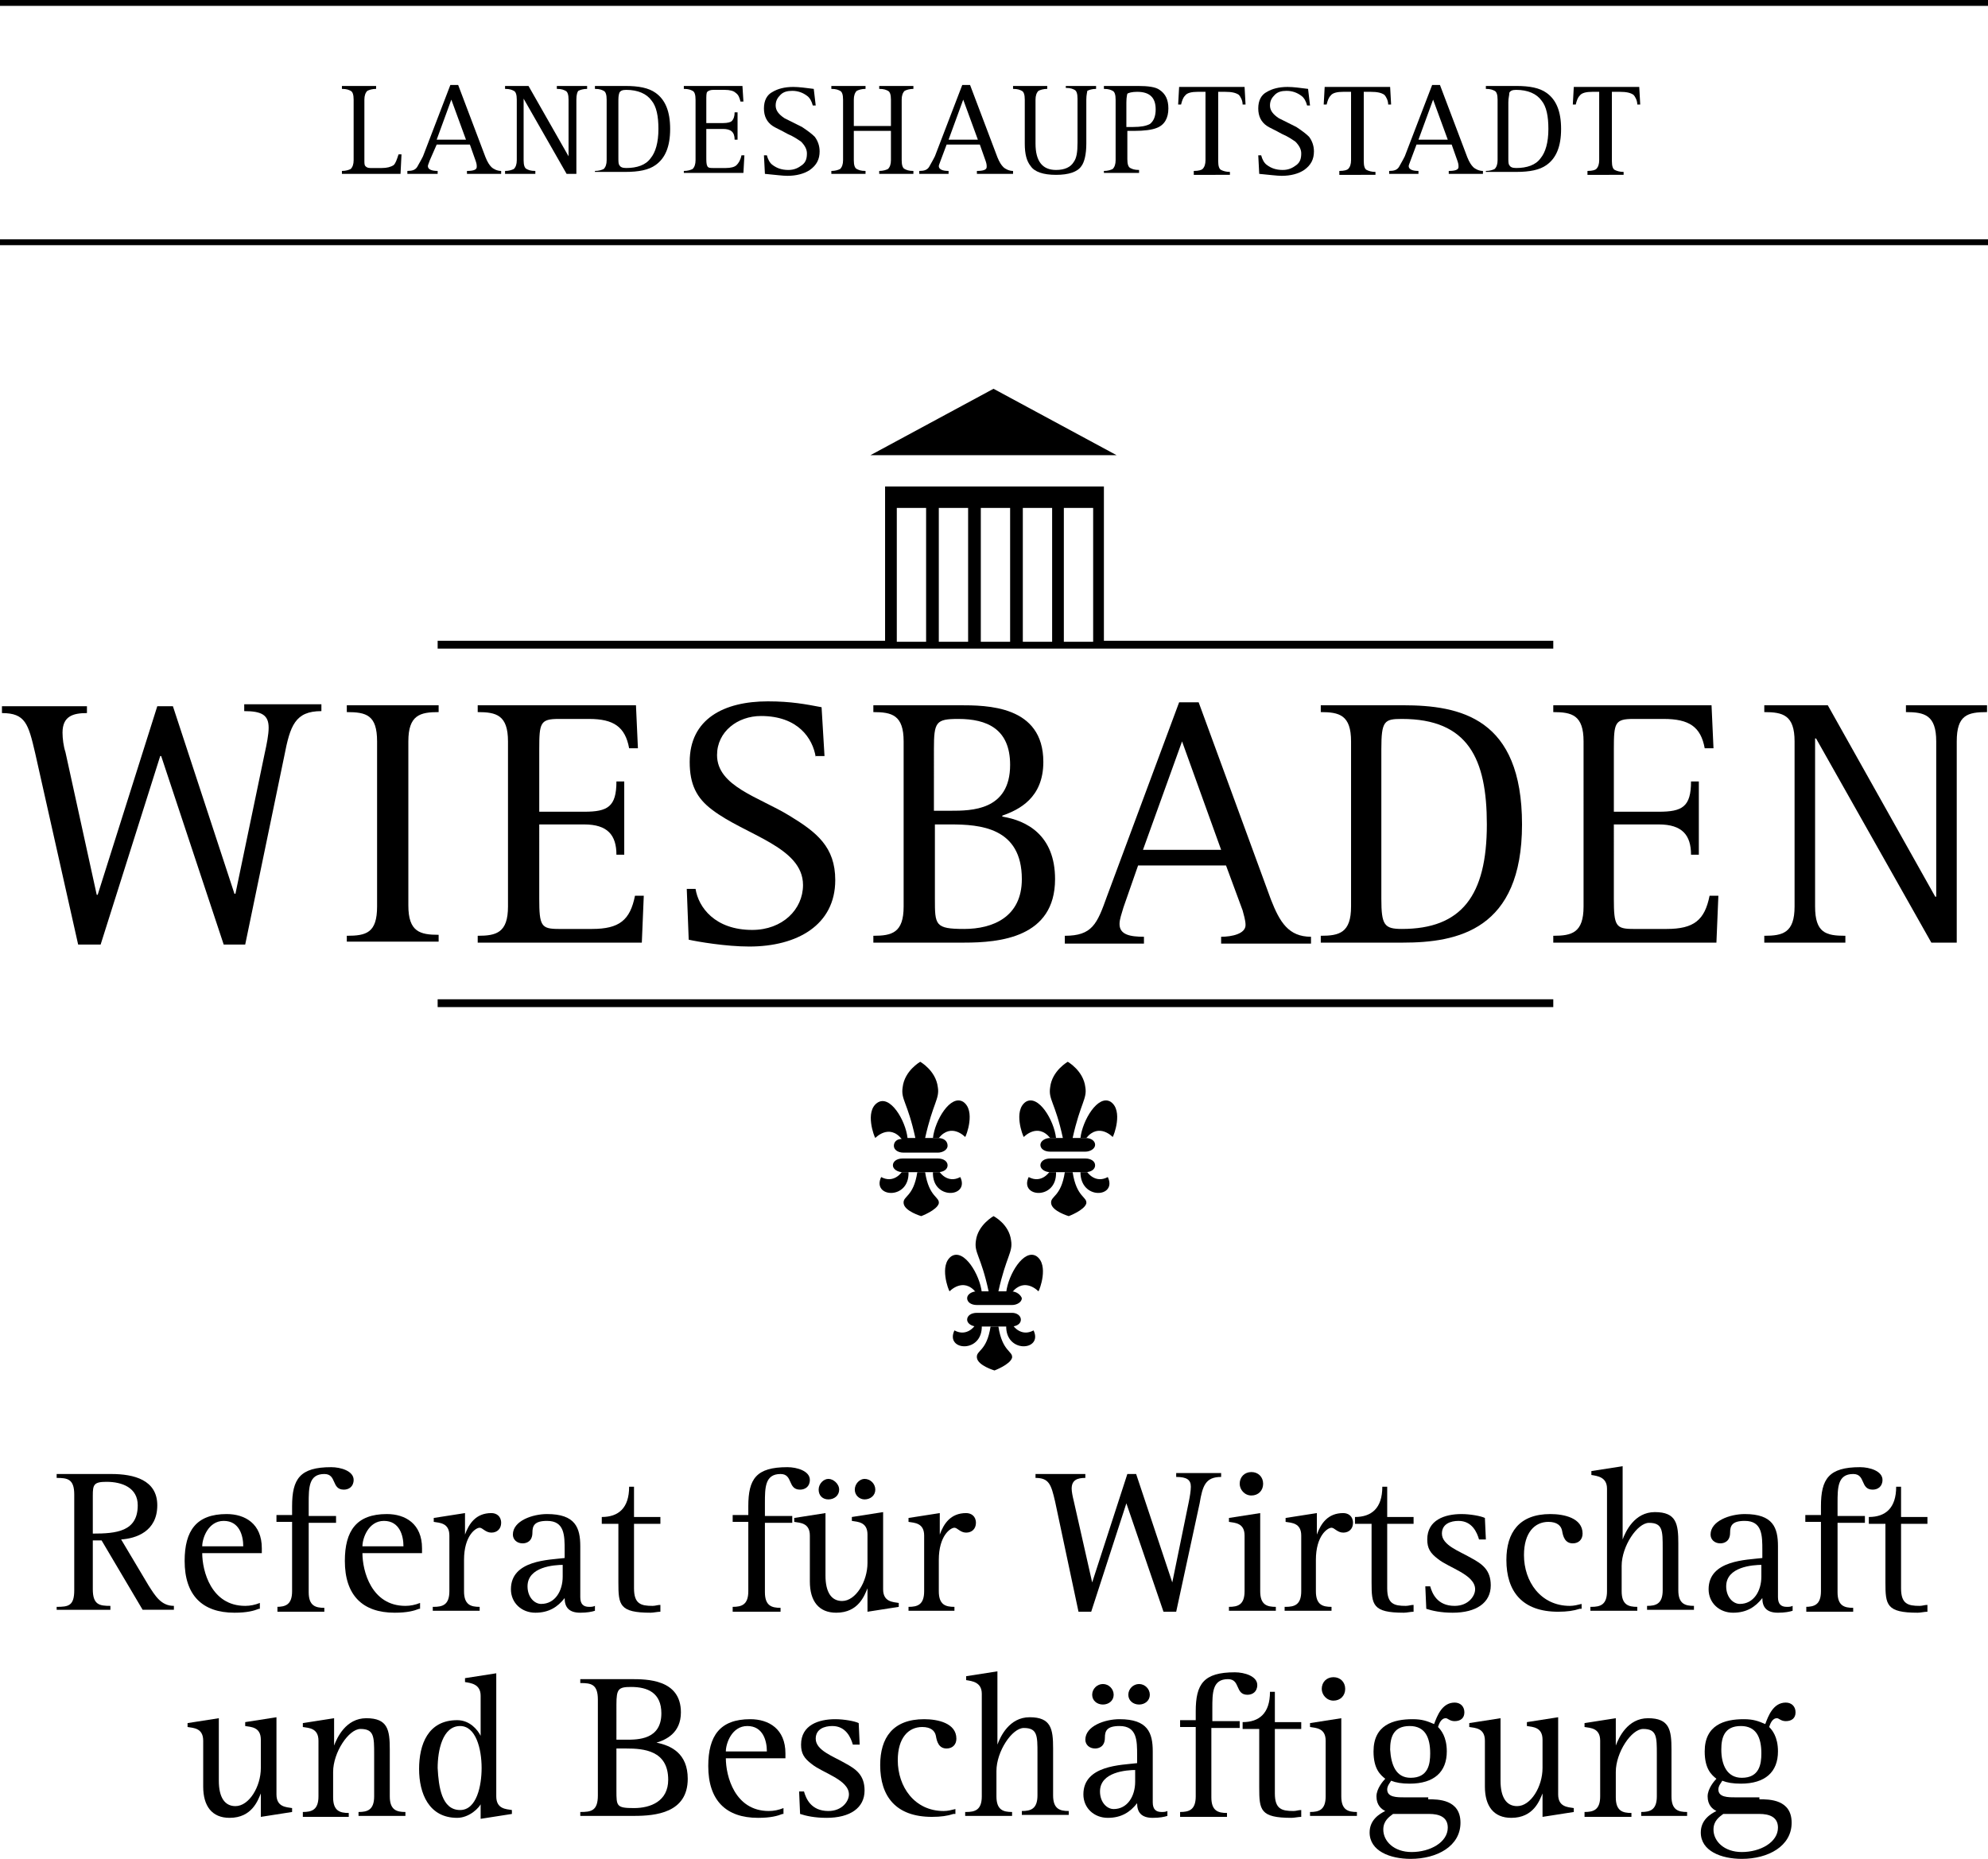 <?xml version="1.0" encoding="utf-8"?>
<!-- Generator: Adobe Illustrator 26.0.2, SVG Export Plug-In . SVG Version: 6.00 Build 0)  -->
<svg version="1.1" id="Ebene_1" xmlns="http://www.w3.org/2000/svg" xmlns:xlink="http://www.w3.org/1999/xlink" x="0px" y="0px"
	 viewBox="0 0 203.5 190.3" style="enable-background:new 0 0 203.5 190.3;" xml:space="preserve">
<style type="text/css">
	.st0{fill-rule:evenodd;clip-rule:evenodd;}
</style>
<g>
	<g>
		<path d="M3.6,77.1c-0.7-3-1-4.1-3.4-4.1v-0.7h8.7v0.7c-1.4,0-2.5,0.3-2.5,2c0,0.6,0.1,1.4,0.3,2l3.2,14.6H10l6.1-19.3h1.6L24,91.5
			h0.1l3-14.4c0.2-0.9,0.4-1.9,0.4-2.6c0-1.3-0.7-1.7-2.5-1.7v-0.7h7.9v0.7c-2.7,0-3.2,1.5-3.8,4.6l-4,19.3h-2.2l-6.4-19.3h-0.1
			l-6.1,19.3H8L3.6,77.1L3.6,77.1z"/>
	</g>
	<g>
		<path d="M35.5,95.8c2,0,3.1-0.3,3.1-3V75.9c0-2.7-1.1-3-3.1-3v-0.7h9.4v0.7c-1.9,0-3.1,0.3-3.1,3v16.8c0,2.7,1.2,3,3.1,3v0.7h-9.4
			V95.8L35.5,95.8z"/>
	</g>
	<g>
		<path d="M48.9,95.8c1.9,0,3.1-0.3,3.1-3V75.9c0-2.7-1.2-3-3.1-3v-0.7h16.2l0.2,4.4h-0.9c-0.4-2.2-1.6-3-4.1-3h-3.1
			c-1.9,0-2,0.4-2,3.1v6.4h4.6c2.4,0,3.3-0.5,3.3-3.1h0.8v7.5h-0.8c0-2-0.9-3.1-3.3-3.1h-4.6V92c0,2.8,0.2,3.1,2,3.1h3.4
			c2.8,0,3.9-0.9,4.4-3.4h0.9l-0.2,4.8H48.9V95.8L48.9,95.8z"/>
	</g>
	<g>
		<path d="M83.5,77.5c-0.3-1.9-1.8-4.2-5.6-4.2c-2.4,0-4.5,1.6-4.5,4c0,3.2,4.3,4.3,7.4,6.2c2.8,1.7,4.7,3.2,4.7,6.6
			c0,4.6-3.9,6.8-8.8,6.8c-2.4,0-5.3-0.5-6.2-0.7L70.3,91h0.9c0.3,1.9,2,4.2,5.8,4.2c3.1,0,5.2-2.1,5.2-4.6c0-3.9-5.9-5.1-9.3-7.7
			c-1.6-1.2-2.3-2.6-2.3-4.9c0-4.4,3.5-6.2,8-6.2c2.4,0,3.9,0.3,5.5,0.6l0.3,5H83.5L83.5,77.5z"/>
	</g>
	<g>
		<path d="M89.4,95.8c1.9,0,3.1-0.3,3.1-3V75.9c0-2.7-1.2-3-3.1-3v-0.7h8.8c2.8,0,8.6,0,8.6,5.8c0,3.7-2.5,4.9-4.2,5.5v0.1
			c2.5,0.4,5.4,1.9,5.4,6.4c0,6-5.7,6.5-9.3,6.5h-9.3V95.8L89.4,95.8z M95.7,83h1.6c2.1,0,6.1,0,6.1-4.7c0-3.7-2.4-4.7-5.3-4.7
			c-2.3,0-2.5,0.3-2.5,3.1V83L95.7,83z M95.7,92c0,2.7,0,3.1,3,3.1c2.9,0,5.9-1.2,5.9-5.1c0-5.3-4.3-5.6-7.3-5.6h-1.6V92L95.7,92z"
			/>
	</g>
	<g>
		<path d="M109,95.8c2.8,0,3.3-1.2,4.3-4l7.4-19.9h2l7.4,20.2c0.9,2.3,1.8,3.8,4.1,3.8v0.7H125v-0.7c1.1,0,2.5-0.3,2.5-1.2
			c0-0.5-0.2-1.1-0.3-1.5l-1.7-4.6h-9l-1.5,4.3c-0.2,0.7-0.4,1.2-0.4,1.7c0,1.1,1.1,1.3,2.5,1.3v0.7H109V95.8L109,95.8z M117,87h8
			l-4-11.1L117,87L117,87z"/>
	</g>
	<g>
		<path d="M135.2,95.8c1.9,0,3.1-0.3,3.1-3V75.9c0-2.7-1.2-3-3.1-3v-0.7h8.4c5.9,0,12.2,1.3,12.2,12.2c0,10.8-6.6,12.1-12.2,12.1
			h-8.4V95.8L135.2,95.8z M141.4,92c0,2.7,0.3,3.1,2.1,3.1c6.1,0,8.7-3.4,8.7-10.7c0-6.7-1.9-10.8-8.7-10.8c-1.8,0-2.1,0.2-2.1,3.1
			V92L141.4,92z"/>
	</g>
	<g>
		<path d="M159,95.8c1.9,0,3.1-0.3,3.1-3V75.9c0-2.7-1.2-3-3.1-3v-0.7h16.2l0.2,4.4h-0.9c-0.4-2.2-1.6-3-4.2-3h-3.1
			c-1.9,0-2,0.4-2,3.1v6.4h4.6c2.4,0,3.3-0.5,3.3-3.1h0.8v7.5h-0.8c0-2-0.9-3.1-3.3-3.1h-4.6V92c0,2.8,0.2,3.1,2,3.1h3.4
			c2.8,0,3.9-0.9,4.4-3.4h0.9l-0.2,4.8H159V95.8L159,95.8z"/>
	</g>
	<g>
		<path d="M180.6,95.8c1.9,0,3.1-0.3,3.1-3V75.9c0-2.7-1.2-3-3.1-3v-0.7h6.5l11,19.6h0.1V75.9c0-2.7-1.2-3-3.1-3v-0.7h8.3v0.7
			c-2,0-3.1,0.3-3.1,3v20.6h-2.6l-11.8-20.9h-0.1v17.2c0,2.7,1.1,3,3.1,3v0.7h-8.3V95.8L180.6,95.8z"/>
	</g>
	<g>
		<polygon points="44.8,102.3 159,102.3 159,103.1 44.8,103.1 44.8,102.3 		"/>
	</g>
	<g>
		<polygon points="89.1,46.6 114.3,46.6 101.7,39.8 89.1,46.6 		"/>
	</g>
	<g>
		<path d="M113,65.6V49.8H90.6v15.8H44.8v0.8H159v-0.8H113L113,65.6z M111.9,52v13.7h-3V52H111.9L111.9,52z M107.7,52v13.7h-3V52
			H107.7L107.7,52z M103.4,52v13.7h-3V52H103.4L103.4,52z M99.1,52v13.7h-3V52H99.1L99.1,52z M91.8,52h3v13.7h-3V52L91.8,52z"/>
	</g>
	<g>
		<path d="M96.2,120c0,0,0.8,1.2,2.1,0.5c1,2.1-2.9,2.4-2.8-0.5H96.2L96.2,120z"/>
	</g>
	<g>
		<path d="M92.3,120c0,0-0.8,1.2-2.1,0.5c-1,2.1,2.9,2.4,2.8-0.5H92.3L92.3,120z"/>
	</g>
	<g>
		<path d="M95.5,116.5c0.2-1.8,1.8-4.5,3.1-3.7c1.3,0.9,0.3,3.5,0.2,3.6c0,0-1.4-1.5-2.7,0.1L95.5,116.5L95.5,116.5z"/>
	</g>
	<g>
		<path d="M96,116.5h-1.3c0.8-3.6,1.5-4,1.3-5.2c-0.2-1.7-1.8-2.6-1.8-2.6s-1.6,0.9-1.8,2.6c-0.2,1.3,0.5,1.5,1.3,5.2h-0.8
			c-0.2-1.8-1.8-4.5-3.1-3.6c-1.3,0.9-0.3,3.5-0.2,3.6c0,0,1.4-1.5,2.7,0.1c-0.5,0-0.8,0.3-0.8,0.7c0,0.4,0.4,0.7,1,0.7H96
			c0.5,0,1-0.3,1-0.7C97,116.8,96.6,116.5,96,116.5L96,116.5z"/>
	</g>
	<g>
		<path d="M93.9,120c-0.4,2.6-1.5,2.4-1.4,3.2c0.1,0.8,1.8,1.3,1.8,1.3s1.6-0.6,1.8-1.3c0.1-0.7-1-0.6-1.4-3.2H93.9L93.9,120z"/>
	</g>
	<g>
		<path d="M97,119.3c0,0.4-0.4,0.7-1,0.7h-3.6c-0.5,0-1-0.3-1-0.7l0,0c0-0.4,0.4-0.7,1-0.7H96C96.6,118.6,97,118.9,97,119.3
			L97,119.3L97,119.3z"/>
	</g>
	<g>
		<path d="M111.3,120c0,0,0.8,1.2,2.1,0.5c1,2.1-2.8,2.4-2.8-0.5H111.3L111.3,120z"/>
	</g>
	<g>
		<path d="M107.4,120c0,0-0.8,1.2-2.1,0.5c-1,2.1,2.9,2.4,2.8-0.5H107.4L107.4,120z"/>
	</g>
	<g>
		<path d="M110.6,116.5c0.2-1.8,1.8-4.5,3.1-3.7c1.3,0.9,0.3,3.5,0.2,3.6c0,0-1.4-1.5-2.7,0.1L110.6,116.5L110.6,116.5z"/>
	</g>
	<g>
		<path d="M108.1,116.5c-0.2-1.8-1.8-4.5-3.1-3.7c-1.3,0.9-0.3,3.5-0.2,3.6c0,0,1.4-1.5,2.7,0.1L108.1,116.5L108.1,116.5z"/>
	</g>
	<g>
		<path d="M111.1,116.5h-1.3c0.8-3.6,1.5-4,1.3-5.2c-0.2-1.7-1.8-2.6-1.8-2.6s-1.6,0.9-1.8,2.6c-0.2,1.3,0.5,1.5,1.3,5.2h-1.3
			c-0.5,0-1,0.3-1,0.7c0,0.4,0.4,0.7,1,0.7h3.6c0.5,0,1-0.3,1-0.7C112.1,116.8,111.7,116.5,111.1,116.5L111.1,116.5z"/>
	</g>
	<g>
		<path d="M109,120c-0.4,2.6-1.5,2.4-1.4,3.2c0.1,0.8,1.8,1.3,1.8,1.3s1.6-0.6,1.8-1.3c0.1-0.7-1-0.6-1.4-3.2H109L109,120z"/>
	</g>
	<g>
		<path d="M112.1,119.3c0,0.4-0.4,0.7-1,0.7h-3.6c-0.5,0-1-0.3-1-0.7l0,0c0-0.4,0.4-0.7,1-0.7h3.6
			C111.7,118.6,112.1,118.9,112.1,119.3L112.1,119.3L112.1,119.3z"/>
	</g>
	<g>
		<path d="M103.7,135.7c0,0,0.8,1.2,2.1,0.5c1,2.1-2.9,2.4-2.8-0.5H103.7L103.7,135.7z"/>
	</g>
	<g>
		<path d="M99.8,135.7c0,0-0.8,1.2-2.1,0.5c-1,2.1,2.9,2.4,2.8-0.5H99.8L99.8,135.7z"/>
	</g>
	<g>
		<path d="M103,132.3c0.2-1.8,1.8-4.5,3.1-3.7c1.3,0.9,0.3,3.5,0.2,3.6c0,0-1.4-1.5-2.7,0.1L103,132.3L103,132.3z"/>
	</g>
	<g>
		<path d="M100.5,132.3c-0.2-1.8-1.8-4.5-3.1-3.7c-1.3,0.9-0.3,3.5-0.2,3.6c0,0,1.4-1.5,2.7,0.1L100.5,132.3L100.5,132.3z"/>
	</g>
	<g>
		<path d="M103.5,132.2h-1.3c0.8-3.6,1.5-4,1.3-5.2c-0.2-1.7-1.8-2.5-1.8-2.5s-1.6,0.9-1.8,2.5c-0.2,1.3,0.5,1.5,1.3,5.2H100
			c-0.5,0-1,0.3-1,0.7c0,0.4,0.4,0.7,1,0.7h3.6c0.5,0,1-0.3,1-0.7C104.5,132.6,104.1,132.2,103.5,132.2L103.5,132.2z"/>
	</g>
	<g>
		<path d="M101.4,135.8c-0.4,2.6-1.5,2.4-1.4,3.2c0.1,0.8,1.8,1.3,1.8,1.3s1.6-0.6,1.8-1.3c0.1-0.7-1-0.6-1.4-3.2H101.4L101.4,135.8
			z"/>
	</g>
	<g>
		<path d="M104.5,135.1c0,0.4-0.4,0.7-1,0.7H100c-0.5,0-1-0.3-1-0.7l0,0c0-0.4,0.4-0.7,1-0.7h3.6
			C104.1,134.4,104.5,134.7,104.5,135.1L104.5,135.1L104.5,135.1z"/>
	</g>
	<g>
		<path d="M35,17.8v-0.3c0.4,0,0.7-0.1,0.9-0.2c0.2-0.2,0.3-0.5,0.3-0.9v-6.2c0-0.5-0.1-0.8-0.3-0.9c-0.2-0.1-0.4-0.2-0.9-0.2V8.8
			h3.5v0.3c-0.4,0-0.7,0.1-0.9,0.2c-0.2,0.2-0.3,0.5-0.3,0.9v6.2c0,0.3,0,0.5,0.1,0.6c0.1,0.1,0.2,0.2,0.5,0.2c0.1,0,0.2,0,0.3,0
			h0.9c0.5,0,0.9-0.1,1.2-0.3c0.2-0.2,0.3-0.5,0.5-1.1h0.3L41,17.8H35L35,17.8z"/>
	</g>
	<g>
		<path class="st0" d="M41.7,17.8v-0.3c0.5,0,0.8-0.1,1-0.4c0.1-0.2,0.3-0.5,0.6-1.1l2.8-7.3h0.8l2.8,7.4c0.2,0.5,0.4,0.8,0.6,1
			c0.2,0.2,0.6,0.4,1,0.4v0.3h-3.5v-0.3c0.6,0,1-0.1,1-0.4c0-0.2,0-0.3-0.1-0.6l-0.6-1.7h-3.4L44,16.4c-0.1,0.3-0.2,0.5-0.2,0.6
			c0,0.3,0.3,0.5,1,0.5v0.3H41.7L41.7,17.8z M46.2,10.2l-1.5,4.1h3L46.2,10.2L46.2,10.2z"/>
	</g>
	<g>
		<path d="M51.7,17.8v-0.3c0.4,0,0.7-0.1,0.9-0.2c0.2-0.2,0.3-0.5,0.3-0.9v-6.2c0-0.5-0.1-0.8-0.3-0.9c-0.2-0.1-0.4-0.2-0.9-0.2V8.8
			h2.4l4.1,7.2h0v-5.8c0-0.5-0.1-0.8-0.3-0.9c-0.2-0.1-0.4-0.2-0.9-0.2V8.8h3.1v0.3c-0.4,0-0.7,0.1-0.9,0.2C59.1,9.4,59,9.7,59,10.2
			v7.6h-1l-4.4-7.7h0v6.3c0,0.5,0.1,0.8,0.3,0.9c0.2,0.1,0.4,0.2,0.9,0.2v0.3H51.7L51.7,17.8z"/>
	</g>
	<g>
		<path class="st0" d="M63.3,10.5v5.6c0,0.4,0,0.7,0.1,0.8c0.1,0.2,0.3,0.3,0.7,0.3c1.1,0,2-0.3,2.5-1c0.5-0.6,0.8-1.6,0.8-3
			c0-1.3-0.2-2.3-0.7-2.9c-0.5-0.7-1.4-1.1-2.6-1.1c-0.4,0-0.6,0.1-0.7,0.3C63.3,9.8,63.3,10,63.3,10.5L63.3,10.5z M60.9,17.8v-0.3
			c0.4,0,0.7-0.1,0.9-0.2c0.2-0.2,0.3-0.5,0.3-0.9v-6.2c0-0.5-0.1-0.8-0.3-0.9c-0.2-0.1-0.4-0.2-0.9-0.2V8.8h3.1
			c1.4,0,2.4,0.2,3.1,0.7c1,0.7,1.5,1.9,1.5,3.7c0,1.8-0.5,3-1.5,3.7c-0.7,0.5-1.7,0.7-3.1,0.7H60.9L60.9,17.8z"/>
	</g>
	<g>
		<path d="M70,17.8v-0.3c0.4,0,0.7-0.1,0.9-0.2c0.2-0.2,0.3-0.5,0.3-0.9v-6.2c0-0.5-0.1-0.8-0.3-0.9c-0.2-0.1-0.4-0.2-0.9-0.2V8.8
			H76l0.1,1.6h-0.3c-0.1-0.4-0.2-0.7-0.5-0.9c-0.2-0.2-0.6-0.3-1.1-0.3h-1.2c-0.3,0-0.5,0.1-0.6,0.2c-0.1,0.1-0.1,0.4-0.1,0.9v2.3
			h1.7c0.5,0,0.8-0.1,0.9-0.2c0.2-0.2,0.3-0.5,0.3-0.9h0.3v2.8h-0.3c0-0.8-0.4-1.1-1.2-1.1h-1.7v2.8c0,0.5,0,0.8,0.1,1
			s0.3,0.2,0.6,0.2h1.3c0.5,0,0.9-0.1,1.1-0.3c0.2-0.2,0.4-0.5,0.5-1h0.3l-0.1,1.8H70L70,17.8z"/>
	</g>
	<g>
		<path d="M83.5,10.8h-0.3c-0.1-0.4-0.3-0.8-0.6-1c-0.4-0.3-0.9-0.5-1.5-0.5c-0.5,0-0.9,0.1-1.2,0.4c-0.3,0.3-0.5,0.6-0.5,1.1
			c0,0.5,0.3,0.9,0.9,1.3c0.6,0.3,1.2,0.6,1.8,0.9c0.6,0.4,1,0.7,1.3,1c0.3,0.4,0.5,0.9,0.5,1.5c0,0.8-0.3,1.4-1,1.9
			c-0.6,0.4-1.4,0.6-2.3,0.6c-0.5,0-1.2-0.1-2.3-0.2l-0.1-1.9h0.3c0.1,0.4,0.3,0.8,0.6,1c0.4,0.3,0.9,0.5,1.6,0.5
			c0.6,0,1-0.2,1.4-0.5c0.4-0.3,0.5-0.7,0.5-1.2c0-0.4-0.2-0.8-0.6-1.2c-0.3-0.2-0.7-0.5-1.4-0.8c-0.7-0.4-1.2-0.6-1.5-0.8
			c-0.6-0.4-0.9-1-0.9-1.8c0-0.8,0.3-1.4,0.9-1.7c0.5-0.3,1.2-0.5,2.1-0.5c0.6,0,1.3,0.1,2.1,0.2L83.5,10.8L83.5,10.8z"/>
	</g>
	<g>
		<path d="M85.1,17.8v-0.3c0.4,0,0.7-0.1,0.9-0.2c0.2-0.2,0.3-0.5,0.3-0.9v-6.2c0-0.5-0.1-0.8-0.3-0.9c-0.2-0.1-0.4-0.2-0.9-0.2V8.8
			h3.5v0.3c-0.4,0-0.7,0.1-0.9,0.2c-0.2,0.2-0.3,0.5-0.3,0.9v2.7h3.8v-2.7c0-0.5-0.1-0.8-0.3-0.9c-0.2-0.1-0.4-0.2-0.9-0.2V8.8h3.5
			v0.3c-0.4,0-0.7,0.1-0.9,0.2c-0.2,0.2-0.3,0.5-0.3,0.9v6.2c0,0.5,0.1,0.8,0.3,0.9c0.2,0.1,0.4,0.2,0.9,0.2v0.3h-3.5v-0.3
			c0.4,0,0.7-0.1,0.9-0.2c0.2-0.2,0.3-0.5,0.3-0.9v-3h-3.8v3c0,0.5,0.1,0.8,0.3,0.9c0.2,0.1,0.4,0.2,0.9,0.2v0.3H85.1L85.1,17.8z"/>
	</g>
	<g>
		<path class="st0" d="M94.1,17.8v-0.3c0.5,0,0.8-0.1,1-0.4c0.1-0.2,0.3-0.5,0.6-1.1l2.8-7.3h0.8l2.8,7.4c0.2,0.5,0.4,0.8,0.6,1
			c0.2,0.2,0.6,0.4,1,0.4v0.3H100v-0.3c0.6,0,1-0.1,1-0.4c0-0.2,0-0.3-0.1-0.6l-0.6-1.7h-3.4l-0.6,1.6c-0.1,0.3-0.2,0.5-0.2,0.6
			c0,0.3,0.3,0.5,1,0.5v0.3H94.1L94.1,17.8z M98.6,10.2l-1.5,4.1h3L98.6,10.2L98.6,10.2z"/>
	</g>
	<g>
		<path d="M111.2,10.2v4.5c0,1.1-0.2,1.9-0.5,2.3c-0.4,0.6-1.3,0.9-2.6,0.9c-1.3,0-2.2-0.3-2.6-0.9c-0.4-0.5-0.6-1.2-0.6-2.3v-4.5
			c0-0.5-0.1-0.8-0.3-0.9c-0.2-0.1-0.4-0.2-0.9-0.2V8.8h3.5v0.3c-0.4,0-0.7,0.1-0.9,0.2c-0.2,0.2-0.3,0.5-0.3,0.9v4.5
			c0,1.8,0.7,2.7,2.1,2.7c0.9,0,1.5-0.3,1.8-0.8c0.3-0.4,0.4-1,0.4-2v-4.5c0-0.5-0.1-0.8-0.3-0.9c-0.2-0.1-0.4-0.2-0.9-0.2V8.8h3.1
			v0.3c-0.4,0-0.7,0.1-0.9,0.2C111.3,9.4,111.2,9.7,111.2,10.2L111.2,10.2z"/>
	</g>
	<g>
		<path class="st0" d="M115.3,10.5v2.5h0.7c0.8,0,1.3-0.1,1.7-0.3c0.4-0.3,0.6-0.8,0.6-1.5c0-1.2-0.6-1.8-1.9-1.8
			c-0.5,0-0.9,0.1-1,0.2C115.4,9.6,115.3,9.9,115.3,10.5L115.3,10.5z M113,17.8v-0.3c0.4,0,0.7-0.1,0.9-0.2c0.2-0.2,0.3-0.5,0.3-0.9
			v-6.2c0-0.5-0.1-0.8-0.3-0.9c-0.2-0.1-0.4-0.2-0.9-0.2V8.8h3.5c1,0,1.8,0.1,2.2,0.4c0.6,0.4,0.9,1,0.9,1.9c0,1-0.4,1.7-1.2,2
			c-0.5,0.2-1.3,0.3-2.3,0.3h-0.7v2.9c0,0.5,0.1,0.8,0.3,0.9c0.2,0.1,0.4,0.2,0.9,0.2v0.3H113L113,17.8z"/>
	</g>
	<g>
		<path d="M122.2,17.8v-0.3c0.5,0,0.8-0.1,0.9-0.2c0.2-0.2,0.3-0.5,0.3-0.9V9.4h-0.8c-0.6,0-1.1,0.1-1.3,0.4
			c-0.2,0.2-0.3,0.5-0.4,0.9h-0.3l0.1-1.8h6.7l0.1,1.8h-0.3c0-0.4-0.2-0.8-0.4-1c-0.3-0.2-0.7-0.3-1.4-0.3h-0.7v7.1
			c0,0.5,0.1,0.8,0.3,0.9c0.2,0.1,0.5,0.2,0.9,0.2v0.3H122.2L122.2,17.8z"/>
	</g>
	<g>
		<path d="M134.1,10.8h-0.3c-0.1-0.4-0.3-0.8-0.6-1c-0.4-0.3-0.9-0.5-1.5-0.5c-0.5,0-0.9,0.1-1.2,0.4c-0.3,0.3-0.5,0.6-0.5,1.1
			c0,0.5,0.3,0.9,0.9,1.3c0.6,0.3,1.2,0.6,1.8,0.9c0.6,0.4,1,0.7,1.3,1c0.3,0.4,0.5,0.9,0.5,1.5c0,0.8-0.3,1.4-1,1.9
			c-0.6,0.4-1.4,0.6-2.3,0.6c-0.5,0-1.2-0.1-2.3-0.2l-0.1-1.9h0.3c0.1,0.4,0.3,0.8,0.6,1c0.4,0.3,0.9,0.5,1.6,0.5
			c0.6,0,1-0.2,1.4-0.5c0.4-0.3,0.5-0.7,0.5-1.2c0-0.4-0.2-0.8-0.6-1.2c-0.3-0.2-0.7-0.5-1.4-0.8c-0.7-0.4-1.2-0.6-1.5-0.8
			c-0.6-0.4-0.9-1-0.9-1.8c0-0.8,0.3-1.4,0.9-1.7c0.5-0.3,1.2-0.5,2.1-0.5c0.6,0,1.3,0.1,2.1,0.2L134.1,10.8L134.1,10.8z"/>
	</g>
	<g>
		<path d="M137.1,17.8v-0.3c0.5,0,0.8-0.1,0.9-0.2c0.2-0.2,0.3-0.5,0.3-0.9V9.4h-0.8c-0.6,0-1.1,0.1-1.3,0.4
			c-0.2,0.2-0.3,0.5-0.4,0.9h-0.3l0.1-1.8h6.7l0.1,1.8h-0.3c0-0.4-0.2-0.8-0.4-1c-0.3-0.2-0.7-0.3-1.4-0.3h-0.7v7.1
			c0,0.5,0.1,0.8,0.3,0.9c0.2,0.1,0.5,0.2,0.9,0.2v0.3H137.1L137.1,17.8z"/>
	</g>
	<g>
		<path class="st0" d="M142.2,17.8v-0.3c0.5,0,0.8-0.1,1-0.4c0.1-0.2,0.3-0.5,0.6-1.1l2.8-7.3h0.8l2.8,7.4c0.2,0.5,0.4,0.8,0.6,1
			c0.2,0.2,0.6,0.4,1,0.4v0.3h-3.5v-0.3c0.6,0,1-0.1,1-0.4c0-0.2,0-0.3-0.1-0.6l-0.6-1.7H145l-0.6,1.6c-0.1,0.3-0.2,0.5-0.2,0.6
			c0,0.3,0.3,0.5,1,0.5v0.3H142.2L142.2,17.8z M146.7,10.2l-1.5,4.1h3L146.7,10.2L146.7,10.2z"/>
	</g>
	<g>
		<path class="st0" d="M154.4,10.5v5.6c0,0.4,0,0.7,0.1,0.8c0.1,0.2,0.3,0.3,0.7,0.3c1.1,0,2-0.3,2.5-1c0.5-0.6,0.8-1.6,0.8-3
			c0-1.3-0.2-2.3-0.7-2.9c-0.5-0.7-1.4-1.1-2.6-1.1c-0.4,0-0.6,0.1-0.7,0.3C154.5,9.8,154.4,10,154.4,10.5L154.4,10.5z M152.1,17.8
			v-0.3c0.4,0,0.7-0.1,0.9-0.2c0.2-0.2,0.3-0.5,0.3-0.9v-6.2c0-0.5-0.1-0.8-0.3-0.9c-0.2-0.1-0.4-0.2-0.9-0.2V8.8h3.1
			c1.4,0,2.4,0.2,3.1,0.7c1,0.7,1.5,1.9,1.5,3.7c0,1.8-0.5,3-1.5,3.7c-0.7,0.5-1.7,0.7-3.1,0.7H152.1L152.1,17.8z"/>
	</g>
	<g>
		<path d="M162.5,17.8v-0.3c0.5,0,0.8-0.1,0.9-0.2c0.2-0.2,0.3-0.5,0.3-0.9V9.4H163c-0.6,0-1.1,0.1-1.3,0.4
			c-0.2,0.2-0.3,0.5-0.4,0.9h-0.3l0.1-1.8h6.7l0.1,1.8h-0.3c0-0.4-0.2-0.8-0.4-1c-0.3-0.2-0.7-0.3-1.4-0.3H165v7.1
			c0,0.5,0.1,0.8,0.3,0.9c0.2,0.1,0.5,0.2,0.9,0.2v0.3H162.5L162.5,17.8z"/>
	</g>
	<g>
		<path d="M203.5,25.1H0v-0.6h203.5V25.1z M203.5,0.6H0V0h203.5V0.6z"/>
	</g>
</g>
<g>
	<g>
		<path d="M5.8,164.5c1.2,0,1.8-0.1,1.8-1.7V153c0-1.6-0.7-1.7-1.8-1.7v-0.4h5.6c2.3,0,4.7,0.6,4.7,3.2c0,2.7-2.2,3.4-3.7,3.5
			l2.8,4.7c0.7,1.1,1.3,2.1,2.6,2.1v0.4h-3.2l-4.2-7.1H9.5v5c0,1.6,0.7,1.7,1.8,1.7v0.4H5.8V164.5z M9.5,157c2.4,0,4.6-0.2,4.6-2.9
			c0-1.8-1.6-2.4-3.2-2.4c-1.3,0-1.4,0.3-1.4,1.4V157z"/>
	</g>
	<g>
		<path d="M26.5,164.7c-0.5,0.2-1.2,0.4-2.5,0.4c-3.3,0-5.1-1.8-5.1-5.3c0-3.1,1.2-4.8,4.3-4.8c1.9,0,3.6,1,3.6,3.5v0.5h-6.1
			c0,1.8,0.9,5.4,4.4,5.4c0.5,0,1-0.1,1.5-0.3V164.7z M24.9,158.3c0-1.1-0.4-2.6-2-2.6c-1.6,0-2.2,1.8-2.2,2.6H24.9z"/>
	</g>
	<g>
		<path d="M28.3,164.5c0.9,0,1.6-0.2,1.6-1.6v-7.1h-1.6v-0.7h1.6v-0.9c0-2.8,0.8-4,4-4c1,0,2.3,0.4,2.3,1.3c0,0.7-0.5,1-1,1
			c-1.3,0-0.7-1.6-2-1.6c-1.6,0-1.6,1.4-1.6,3v1.3h2.8v0.7h-2.8v7.1c0,1.4,0.7,1.6,1.6,1.6v0.4h-4.8V164.5z"/>
	</g>
	<g>
		<path d="M42.9,164.7c-0.5,0.2-1.2,0.4-2.5,0.4c-3.3,0-5.1-1.8-5.1-5.3c0-3.1,1.2-4.8,4.3-4.8c1.9,0,3.6,1,3.6,3.5v0.5h-6.1
			c0,1.8,0.9,5.4,4.4,5.4c0.5,0,1-0.1,1.5-0.3V164.7z M41.3,158.3c0-1.1-0.4-2.6-2-2.6c-1.6,0-2.2,1.8-2.2,2.6H41.3z"/>
	</g>
	<g>
		<path d="M44.4,164.5c0.9,0,1.6-0.2,1.6-1.6v-5.7c0-1.3-1-1.3-1.6-1.4v-0.4l3.2-0.5v2.2h0c0.4-1.1,1.1-2.2,2.7-2.2c0.5,0,1,0.3,1,1
			c0,0.6-0.4,1-1,1c-0.6,0-0.9-0.5-1.2-0.5c-0.4,0-1.6,0.8-1.6,3.3v3.2c0,1.4,0.7,1.6,1.6,1.6v0.4h-4.8V164.5z"/>
	</g>
	<g>
		<path d="M60.9,164.9c-0.3,0.1-0.8,0.2-1.5,0.2c-1.2,0-1.6-0.6-1.6-1.5h0c-0.7,0.9-1.6,1.5-3,1.5c-1.4,0-2.5-1-2.5-2.4
			c0-3,3.9-3,5.5-3.2v-0.8c0-1.5,0-3-1.8-3c-1.3,0-1.5,0.5-1.5,1.2c0,0.9-0.6,1.1-1,1.1c-0.6,0-1-0.4-1-0.9c0-1.4,2-2.1,3.5-2.1
			c2.9,0,3.4,1.4,3.4,3.3v5.2c0,0.7,0.3,1,0.9,1c0.2,0,0.4,0,0.6-0.1V164.9z M57.7,160.2c-1,0-3.7,0.2-3.7,2.2
			c0,1.1,0.7,1.8,1.4,1.8c1.4,0,2.2-1.3,2.2-2.8V160.2z"/>
	</g>
	<g>
		<path d="M67.6,165c-0.3,0-0.7,0.1-1,0.1c-3.2,0-3.3-0.8-3.3-3.1v-6h-1.7v-0.7c1.7,0,2.8-0.9,2.8-3.1h0.5v3.1h2.7v0.7h-2.7v6.6
			c0,1.6,0.7,1.8,1.9,1.8c0.3,0,0.5-0.1,0.8-0.1V165z"/>
	</g>
	<g>
		<path d="M75,164.5c0.9,0,1.6-0.2,1.6-1.6v-7.1H75v-0.7h1.6v-0.9c0-2.8,0.8-4,4-4c1,0,2.3,0.4,2.3,1.3c0,0.7-0.5,1-1,1
			c-1.3,0-0.7-1.6-2-1.6c-1.6,0-1.6,1.4-1.6,3v1.3h2.8v0.7h-2.8v7.1c0,1.4,0.7,1.6,1.6,1.6v0.4H75V164.5z"/>
	</g>
	<g>
		<path d="M88.8,162.6L88.8,162.6c-0.3,0.7-0.9,2.5-3.2,2.5c-1.8,0-2.7-1.2-2.7-3.2v-4.7c0-1.3-1-1.3-1.6-1.4v-0.4l3.2-0.5v6.4
			c0,1.7,0.6,2.6,1.7,2.6c1.4,0,2.6-2,2.6-3.9v-2.9c0-1.3-1-1.3-1.6-1.4v-0.4l3.2-0.5v7.9c0,1.3,1,1.3,1.6,1.4v0.4l-3.2,0.5V162.6z
			 M83.8,152.5c0-0.6,0.5-1.1,1-1.1s1.1,0.5,1.1,1.1c0,0.6-0.5,1-1.1,1S83.8,153.1,83.8,152.5z M87.5,152.5c0-0.6,0.5-1.1,1-1.1
			c0.6,0,1.1,0.5,1.1,1.1c0,0.6-0.5,1-1.1,1C88,153.5,87.5,153.1,87.5,152.5z"/>
	</g>
	<g>
		<path d="M93,164.5c0.9,0,1.6-0.2,1.6-1.6v-5.7c0-1.3-1-1.3-1.6-1.4v-0.4l3.2-0.5v2.2h0c0.4-1.1,1.1-2.2,2.7-2.2c0.5,0,1,0.3,1,1
			c0,0.6-0.4,1-1,1c-0.6,0-0.9-0.5-1.2-0.5c-0.4,0-1.6,0.8-1.6,3.3v3.2c0,1.4,0.7,1.6,1.6,1.6v0.4H93V164.5z"/>
	</g>
	<g>
		<path d="M108,153.7c-0.4-1.7-0.6-2.4-2-2.4v-0.4h5.1v0.4c-0.8,0-1.4,0.2-1.4,1.1c0,0.3,0.1,0.8,0.2,1.2l1.9,8.4h0l3.6-11.1h0.9
			L120,162h0l1.7-8.3c0.1-0.5,0.2-1.1,0.2-1.5c0-0.7-0.4-1-1.5-1v-0.4h4.6v0.4c-1.6,0-1.9,0.9-2.2,2.7l-2.4,11.1h-1.3l-3.8-11.1h0
			l-3.6,11.1h-1.3L108,153.7z"/>
	</g>
	<g>
		<path d="M125.8,164.5c0.9,0,1.6-0.2,1.6-1.6v-5.7c0-1.3-1-1.3-1.6-1.4v-0.4l3.2-0.5v8c0,1.4,0.7,1.6,1.6,1.6v0.4h-4.8V164.5z
			 M126.9,151.9c0-0.7,0.5-1.2,1.2-1.2s1.2,0.5,1.2,1.2s-0.5,1.2-1.2,1.2S126.9,152.5,126.9,151.9z"/>
	</g>
	<g>
		<path d="M131.6,164.5c0.9,0,1.6-0.2,1.6-1.6v-5.7c0-1.3-1-1.3-1.6-1.4v-0.4l3.2-0.5v2.2h0c0.4-1.1,1.1-2.2,2.7-2.2
			c0.5,0,1,0.3,1,1c0,0.6-0.4,1-1,1c-0.6,0-0.9-0.5-1.2-0.5c-0.4,0-1.6,0.8-1.6,3.3v3.2c0,1.4,0.7,1.6,1.6,1.6v0.4h-4.8V164.5z"/>
	</g>
	<g>
		<path d="M144.7,165c-0.3,0-0.7,0.1-1,0.1c-3.2,0-3.3-0.8-3.3-3.1v-6h-1.7v-0.7c1.7,0,2.8-0.9,2.8-3.1h0.5v3.1h2.7v0.7H142v6.6
			c0,1.6,0.7,1.8,1.9,1.8c0.3,0,0.5-0.1,0.8-0.1V165z"/>
	</g>
	<g>
		<path d="M151.4,157.6c-0.2-0.7-0.7-1.9-2.1-1.9c-0.8,0-1.7,0.3-1.7,1.3c0,1.2,1.8,1.8,3,2.5c1.1,0.6,2,1.2,2,2.8
			c0,1.8-1.5,2.8-3.9,2.8c-1.2,0-2.1-0.2-2.7-0.4l-0.1-2.3h0.5c0.2,0.7,0.7,2,2.5,2c1.4,0,2.1-1,2.1-1.7c0-1.5-2.7-2.2-3.8-3.1
			c-0.8-0.6-1.1-1.1-1.1-2c0-2,1.8-2.6,3.5-2.6c0.9,0,2,0.2,2.4,0.4l0.1,2.2H151.4z"/>
	</g>
	<g>
		<path d="M161.7,164.7c-0.6,0.2-1.3,0.3-2.2,0.3c-3.7,0-5.3-2.1-5.3-5.3c0-2.8,1.3-4.7,4.5-4.7c1.4,0,3.3,0.4,3.3,2
			c0,0.6-0.4,1-1,1c-0.8,0-1-0.7-1.1-1.3c-0.1-0.5-0.5-0.9-1.4-0.9c-1.4,0-2.5,1.1-2.5,3.4c0,2.7,1.7,5.2,4.7,5.2
			c0.4,0,0.8-0.1,1.2-0.2V164.7z"/>
	</g>
	<g>
		<path d="M162.9,164.5c0.9,0,1.6-0.2,1.6-1.6v-10.5c0-1.2-1-1.3-1.6-1.4v-0.4l3.2-0.5v7.5h0c0.3-0.8,1.2-2.8,3.3-2.8
			c2.2,0,2.4,1.2,2.4,3.2v4.8c0,1.4,0.7,1.6,1.6,1.6v0.4h-4.8v-0.4c0.9,0,1.6-0.2,1.6-1.6v-4.3c0-1.8,0-2.6-1.4-2.6
			c-1.2,0-2.8,2.4-2.8,4.4v2.6c0,1.4,0.7,1.6,1.6,1.6v0.4h-4.8V164.5z"/>
	</g>
	<g>
		<path d="M183.5,164.9c-0.3,0.1-0.8,0.2-1.5,0.2c-1.2,0-1.6-0.6-1.6-1.5h0c-0.7,0.9-1.6,1.5-3,1.5c-1.4,0-2.5-1-2.5-2.4
			c0-3,3.9-3,5.5-3.2v-0.8c0-1.5,0-3-1.8-3c-1.3,0-1.5,0.5-1.5,1.2c0,0.9-0.6,1.1-1,1.1c-0.6,0-1-0.4-1-0.9c0-1.4,2-2.1,3.5-2.1
			c2.9,0,3.4,1.4,3.4,3.3v5.2c0,0.7,0.3,1,0.9,1c0.2,0,0.4,0,0.6-0.1V164.9z M180.4,160.2c-1,0-3.7,0.2-3.7,2.2
			c0,1.1,0.7,1.8,1.4,1.8c1.4,0,2.2-1.3,2.2-2.8V160.2z"/>
	</g>
	<g>
		<path d="M184.8,164.5c0.9,0,1.6-0.2,1.6-1.6v-7.1h-1.6v-0.7h1.6v-0.9c0-2.8,0.8-4,4-4c1,0,2.3,0.4,2.3,1.3c0,0.7-0.5,1-1,1
			c-1.3,0-0.7-1.6-2-1.6c-1.6,0-1.6,1.4-1.6,3v1.3h2.8v0.7h-2.8v7.1c0,1.4,0.7,1.6,1.6,1.6v0.4h-4.8V164.5z"/>
	</g>
	<g>
		<path d="M197.3,165c-0.3,0-0.7,0.1-1,0.1c-3.2,0-3.3-0.8-3.3-3.1v-6h-1.7v-0.7c1.7,0,2.8-0.9,2.8-3.1h0.5v3.1h2.7v0.7h-2.7v6.6
			c0,1.6,0.7,1.8,1.9,1.8c0.3,0,0.5-0.1,0.8-0.1V165z"/>
	</g>
	<g>
		<path d="M26.7,183.6L26.7,183.6c-0.3,0.7-0.9,2.5-3.2,2.5c-1.8,0-2.7-1.2-2.7-3.2v-4.7c0-1.3-1-1.3-1.6-1.4v-0.4l3.2-0.5v6.4
			c0,1.7,0.6,2.6,1.7,2.6c1.4,0,2.6-2,2.6-3.9v-2.9c0-1.3-1-1.3-1.6-1.4v-0.4l3.2-0.5v7.9c0,1.3,1,1.3,1.6,1.4v0.4l-3.2,0.5V183.6z"
			/>
	</g>
	<g>
		<path d="M31,185.5c0.9,0,1.6-0.2,1.6-1.6v-5.7c0-1.3-1-1.3-1.6-1.4v-0.4l3.2-0.5v2.8h0c0.3-0.8,1.2-2.8,3.3-2.8
			c2.2,0,2.4,1.2,2.4,3.2v4.8c0,1.4,0.7,1.6,1.6,1.6v0.4h-4.8v-0.4c0.9,0,1.6-0.2,1.6-1.6v-4.3c0-1.8,0-2.6-1.4-2.6
			c-1.2,0-2.8,2.4-2.8,4.4v2.6c0,1.4,0.7,1.6,1.6,1.6v0.4H31V185.5z"/>
	</g>
	<g>
		<path d="M49.3,184.5L49.3,184.5c-0.2,0.6-1.3,1.6-2.5,1.6c-2.9,0-3.9-2.5-3.9-5s0.9-5,3.9-5c1.3,0,2.1,1,2.4,1.6h0v-4.1
			c0-1.2-1-1.3-1.6-1.4v-0.4l3.2-0.5v12.6c0,1.3,1,1.3,1.6,1.4v0.4l-3.2,0.5V184.5z M47.1,185.3c1.7,0,2.2-2.5,2.2-4.3
			c0-2-0.6-4.3-2.2-4.3c-1.8,0-2.3,2.5-2.3,4.3C44.9,182.9,45.2,185.3,47.1,185.3z"/>
	</g>
	<g>
		<path d="M59.4,185.5c1.1,0,1.8-0.1,1.8-1.7V174c0-1.6-0.7-1.7-1.8-1.7v-0.4h5.2c1.6,0,5.1,0,5.1,3.4c0,2.1-1.5,2.8-2.5,3.1v0
			c1.5,0.3,3.2,1.1,3.2,3.7c0,3.5-3.3,3.8-5.5,3.8h-5.5V185.5z M63.1,178.1h1c1.2,0,3.6,0,3.6-2.7c0-2.1-1.4-2.7-3.1-2.7
			c-1.3,0-1.5,0.2-1.5,1.8V178.1z M63.1,183.3c0,1.6,0,1.8,1.8,1.8c1.7,0,3.5-0.7,3.5-2.9c0-3-2.5-3.2-4.3-3.2h-1V183.3z"/>
	</g>
	<g>
		<path d="M80.1,185.7c-0.5,0.2-1.2,0.4-2.5,0.4c-3.3,0-5.1-1.8-5.1-5.3c0-3.1,1.2-4.8,4.3-4.8c1.9,0,3.6,1,3.6,3.5v0.5h-6.1
			c0,1.8,0.9,5.4,4.4,5.4c0.5,0,1-0.1,1.5-0.3V185.7z M78.5,179.3c0-1.1-0.4-2.6-2-2.6c-1.6,0-2.2,1.8-2.2,2.6H78.5z"/>
	</g>
	<g>
		<path d="M87.3,178.6c-0.2-0.7-0.7-1.9-2.1-1.9c-0.8,0-1.7,0.3-1.7,1.3c0,1.2,1.8,1.8,3,2.5c1.1,0.6,2,1.2,2,2.8
			c0,1.8-1.5,2.8-3.9,2.8c-1.2,0-2.1-0.2-2.7-0.4l-0.1-2.3h0.5c0.2,0.7,0.7,2,2.5,2c1.4,0,2.1-1,2.1-1.7c0-1.5-2.7-2.2-3.8-3.1
			c-0.8-0.6-1.1-1.1-1.1-2c0-2,1.8-2.6,3.5-2.6c0.9,0,2,0.2,2.4,0.4l0.1,2.2H87.3z"/>
	</g>
	<g>
		<path d="M97.6,185.7c-0.6,0.2-1.3,0.3-2.2,0.3c-3.7,0-5.3-2.1-5.3-5.3c0-2.8,1.3-4.7,4.5-4.7c1.4,0,3.3,0.4,3.3,2c0,0.6-0.4,1-1,1
			c-0.8,0-1-0.7-1.1-1.3c-0.1-0.5-0.5-0.9-1.4-0.9c-1.4,0-2.5,1.1-2.5,3.4c0,2.7,1.7,5.2,4.7,5.2c0.4,0,0.8-0.1,1.2-0.2V185.7z"/>
	</g>
	<g>
		<path d="M98.9,185.5c0.9,0,1.6-0.2,1.6-1.6v-10.5c0-1.2-1-1.3-1.6-1.4v-0.4l3.2-0.5v7.5h0c0.3-0.8,1.2-2.8,3.3-2.8
			c2.2,0,2.4,1.2,2.4,3.2v4.8c0,1.4,0.7,1.6,1.6,1.6v0.4h-4.8v-0.4c0.9,0,1.6-0.2,1.6-1.6v-4.3c0-1.8,0-2.6-1.4-2.6
			c-1.2,0-2.8,2.4-2.8,4.4v2.6c0,1.4,0.7,1.6,1.6,1.6v0.4h-4.8V185.5z"/>
	</g>
	<g>
		<path d="M119.5,185.9c-0.3,0.1-0.8,0.2-1.5,0.2c-1.2,0-1.6-0.6-1.6-1.5h0c-0.7,0.9-1.6,1.5-3,1.5c-1.4,0-2.5-1-2.5-2.4
			c0-3,3.9-3,5.5-3.2v-0.8c0-1.5,0-3-1.8-3c-1.3,0-1.5,0.5-1.5,1.2c0,0.9-0.6,1.1-1,1.1c-0.6,0-1-0.4-1-0.9c0-1.4,2-2.1,3.5-2.1
			c2.9,0,3.4,1.4,3.4,3.3v5.2c0,0.7,0.3,1,0.9,1c0.2,0,0.4,0,0.6-0.1V185.9z M111.8,173.5c0-0.6,0.5-1.1,1.1-1.1s1.1,0.5,1.1,1.1
			c0,0.6-0.5,1-1.1,1S111.8,174.1,111.8,173.5z M116.3,181.2c-1,0-3.7,0.2-3.7,2.2c0,1.1,0.7,1.8,1.4,1.8c1.4,0,2.2-1.3,2.2-2.8
			V181.2z M115.5,173.5c0-0.6,0.5-1.1,1.1-1.1c0.6,0,1.1,0.5,1.1,1.1c0,0.6-0.5,1-1.1,1C116,174.5,115.5,174.1,115.5,173.5z"/>
	</g>
	<g>
		<path d="M120.8,185.5c0.9,0,1.6-0.2,1.6-1.6v-7.1h-1.6v-0.7h1.6v-0.9c0-2.8,0.8-4,4-4c1,0,2.3,0.4,2.3,1.3c0,0.7-0.5,1-1,1
			c-1.3,0-0.7-1.6-2-1.6c-1.6,0-1.6,1.4-1.6,3v1.3h2.8v0.7H124v7.1c0,1.4,0.7,1.6,1.6,1.6v0.4h-4.8V185.5z"/>
	</g>
	<g>
		<path d="M133.2,186c-0.3,0-0.7,0.1-1,0.1c-3.2,0-3.3-0.8-3.3-3.1v-6h-1.7v-0.7c1.7,0,2.8-0.9,2.8-3.1h0.5v3.1h2.7v0.7h-2.7v6.6
			c0,1.6,0.7,1.8,1.9,1.8c0.3,0,0.5-0.1,0.8-0.1V186z"/>
	</g>
	<g>
		<path d="M134.1,185.5c0.9,0,1.6-0.2,1.6-1.6v-5.7c0-1.3-1-1.3-1.6-1.4v-0.4l3.2-0.5v8c0,1.4,0.7,1.6,1.6,1.6v0.4h-4.8V185.5z
			 M135.3,172.9c0-0.7,0.5-1.2,1.2-1.2s1.2,0.5,1.2,1.2s-0.5,1.2-1.2,1.2S135.3,173.5,135.3,172.9z"/>
	</g>
	<g>
		<path d="M146.2,184.2c1,0,3.3,0,3.3,2.4c0,2.4-2.4,3.7-5.1,3.7c-2.1,0-4.2-0.8-4.2-2.7c0-1.3,1-1.9,1.6-2.2
			c-0.4-0.2-0.9-0.6-0.9-1.5c0-0.8,0.7-1.6,0.9-1.8c-0.5-0.4-1.2-1-1.2-2.8c0-2.7,2-3.3,4-3.3c1,0,1.5,0.2,2.2,0.5
			c0.3-0.8,0.8-2.2,2.1-2.2c0.6,0,1,0.4,1,1c0,0.6-0.4,0.9-1,0.9c-0.5,0-0.7-0.3-0.9-0.3c-0.5,0-0.7,0.6-0.8,0.9
			c0.3,0.3,0.9,1,0.9,2.5c0,2.1-1.3,3.3-3.8,3.3c-0.8,0-1.4-0.1-1.9-0.3c-0.1,0.2-0.4,0.5-0.4,0.9c0,0.8,1,0.8,1.7,0.8H146.2z
			 M142.6,185.7c-0.4,0.3-1,0.7-1,1.6c0,1.2,1.1,2.3,2.9,2.3c1.9,0,3.7-1,3.7-2.5c0-1.1-0.9-1.4-1.9-1.4H142.6z M144.4,182
			c1.8,0,2-1.4,2-2.5c0-1.6-0.5-2.8-2.1-2.8c-1.7,0-2,1.2-2,2.4C142.4,180.7,142.9,182,144.4,182z"/>
	</g>
	<g>
		<path d="M157.9,183.6L157.9,183.6c-0.3,0.7-0.9,2.5-3.2,2.5c-1.8,0-2.7-1.2-2.7-3.2v-4.7c0-1.3-1-1.3-1.6-1.4v-0.4l3.2-0.5v6.4
			c0,1.7,0.6,2.6,1.7,2.6c1.4,0,2.6-2,2.6-3.9v-2.9c0-1.3-1-1.3-1.6-1.4v-0.4l3.2-0.5v7.9c0,1.3,1,1.3,1.6,1.4v0.4l-3.2,0.5V183.6z"
			/>
	</g>
	<g>
		<path d="M162.2,185.5c0.9,0,1.6-0.2,1.6-1.6v-5.7c0-1.3-1-1.3-1.6-1.4v-0.4l3.2-0.5v2.8h0c0.3-0.8,1.2-2.8,3.3-2.8
			c2.2,0,2.4,1.2,2.4,3.2v4.8c0,1.4,0.7,1.6,1.6,1.6v0.4H168v-0.4c0.9,0,1.6-0.2,1.6-1.6v-4.3c0-1.8,0-2.6-1.4-2.6
			c-1.2,0-2.8,2.4-2.8,4.4v2.6c0,1.4,0.7,1.6,1.6,1.6v0.4h-4.8V185.5z"/>
	</g>
	<g>
		<path d="M180.1,184.2c1,0,3.3,0,3.3,2.4c0,2.4-2.4,3.7-5.1,3.7c-2.1,0-4.2-0.8-4.2-2.7c0-1.3,1-1.9,1.6-2.2
			c-0.4-0.2-0.9-0.6-0.9-1.5c0-0.8,0.7-1.6,0.9-1.8c-0.5-0.4-1.2-1-1.2-2.8c0-2.7,2-3.3,4-3.3c1,0,1.5,0.2,2.2,0.5
			c0.3-0.8,0.8-2.2,2.1-2.2c0.6,0,1,0.4,1,1c0,0.6-0.4,0.9-1,0.9c-0.5,0-0.7-0.3-0.9-0.3c-0.5,0-0.7,0.6-0.8,0.9
			c0.3,0.3,0.9,1,0.9,2.5c0,2.1-1.3,3.3-3.8,3.3c-0.8,0-1.4-0.1-1.9-0.3c-0.1,0.2-0.4,0.5-0.4,0.9c0,0.8,1,0.8,1.7,0.8H180.1z
			 M176.4,185.7c-0.4,0.3-1,0.7-1,1.6c0,1.2,1.1,2.3,2.9,2.3c1.9,0,3.7-1,3.7-2.5c0-1.1-0.9-1.4-1.9-1.4H176.4z M178.3,182
			c1.8,0,2-1.4,2-2.5c0-1.6-0.5-2.8-2.1-2.8c-1.7,0-2,1.2-2,2.4C176.2,180.7,176.8,182,178.3,182z"/>
	</g>
</g>
</svg>
